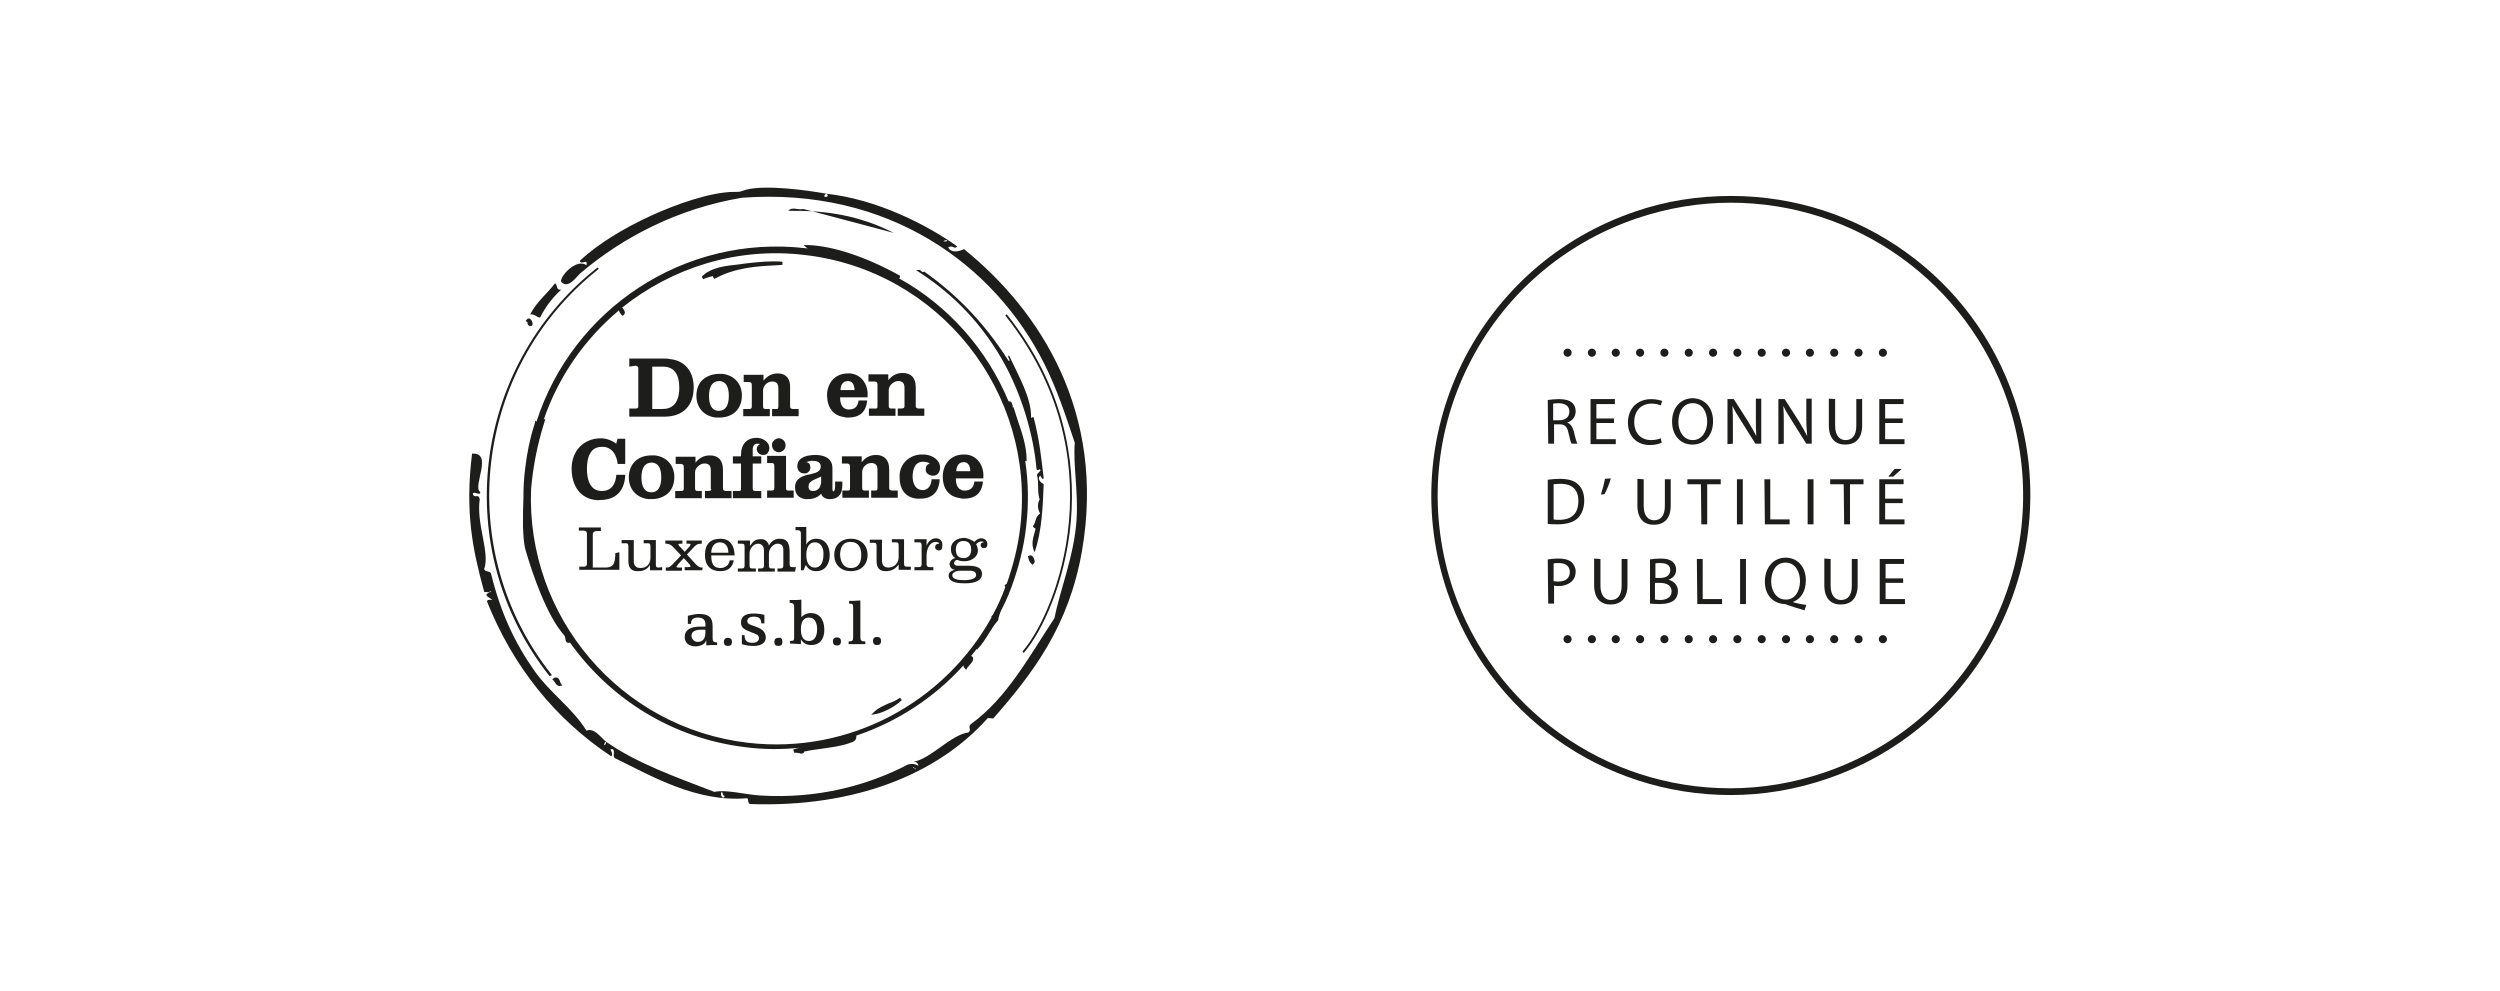 <?xml version="1.0" encoding="utf-8"?>
<!-- Generator: Adobe Illustrator 27.5.0, SVG Export Plug-In . SVG Version: 6.00 Build 0)  -->
<svg version="1.1" id="Layer_1" xmlns="http://www.w3.org/2000/svg" xmlns:xlink="http://www.w3.org/1999/xlink" x="0px" y="0px"
	 viewBox="0 0 555 220" style="enable-background:new 0 0 555 220;" xml:space="preserve">
<style type="text/css">
	.st0{fill:#1D1D1B;}
</style>
<path class="st0" d="M343.6,88.8c0.7-0.1,1.6-0.2,2.5-0.2c1.4,0,2.3,0.3,2.9,0.8c0.5,0.4,0.8,1.1,0.8,1.9c0,1.3-0.8,2.2-1.9,2.5v0
	c0.8,0.3,1.2,1,1.5,2c0.3,1.4,0.6,2.4,0.8,2.7h-1.3c-0.2-0.3-0.4-1.1-0.7-2.4c-0.3-1.4-0.8-1.9-2-1.9h-1.2v4.3h-1.3L343.6,88.8
	L343.6,88.8z M344.9,93.3h1.3c1.4,0,2.2-0.8,2.2-1.9c0-1.3-0.9-1.8-2.3-1.9c-0.6,0-1.1,0.1-1.3,0.1V93.3L344.9,93.3z M358.3,93.9
	h-3.9v3.6h4.3v1.1h-5.6v-10h5.4v1.1h-4.1v3.2h3.9L358.3,93.9L358.3,93.9z M368.9,98.3c-0.5,0.2-1.4,0.5-2.6,0.5
	c-2.8,0-4.9-1.8-4.9-5c0-3.1,2.1-5.2,5.2-5.2c1.2,0,2,0.3,2.4,0.4l-0.3,1c-0.5-0.2-1.2-0.4-2-0.4c-2.3,0-3.9,1.5-3.9,4.1
	c0,2.4,1.4,4,3.8,4c0.8,0,1.6-0.2,2.1-0.4L368.9,98.3L368.9,98.3z M380.3,93.5c0,3.4-2.1,5.2-4.6,5.2c-2.6,0-4.5-2-4.5-5.1
	c0-3.2,2-5.2,4.6-5.2C378.6,88.5,380.3,90.6,380.3,93.5L380.3,93.5z M372.6,93.7c0,2.1,1.2,4,3.2,4c2,0,3.2-1.9,3.2-4.1
	c0-2-1-4.1-3.2-4.1C373.6,89.5,372.6,91.5,372.6,93.7L372.6,93.7z M383.5,98.6v-10h1.4l3.2,5c0.7,1.2,1.3,2.2,1.8,3.2l0,0
	c-0.1-1.3-0.1-2.5-0.1-4.1v-4.2h1.2v10h-1.3l-3.2-5.1c-0.7-1.1-1.4-2.2-1.9-3.3l0,0c0.1,1.3,0.1,2.5,0.1,4.1v4.3L383.5,98.6
	L383.5,98.6z M394.8,98.6v-10h1.4l3.2,5c0.7,1.2,1.3,2.2,1.8,3.2l0,0c-0.1-1.3-0.2-2.5-0.2-4.1v-4.2h1.2v10H401l-3.2-5.1
	c-0.7-1.1-1.4-2.2-1.9-3.3l0,0c0.1,1.3,0.1,2.5,0.1,4.1v4.3L394.8,98.6L394.8,98.6z M407.4,88.6v5.9c0,2.2,1,3.2,2.3,3.2
	c1.5,0,2.4-1,2.4-3.2v-5.9h1.3v5.8c0,3.1-1.6,4.3-3.8,4.3c-2,0-3.6-1.2-3.6-4.3v-5.9L407.4,88.6L407.4,88.6z M422.4,93.9h-3.9v3.6
	h4.3v1.1h-5.6v-10h5.4v1.1h-4.1v3.2h3.9L422.4,93.9L422.4,93.9z M343.6,106.5c0.8-0.1,1.7-0.2,2.7-0.2c1.8,0,3.2,0.4,4,1.2
	c0.9,0.8,1.4,2,1.4,3.6c0,1.6-0.5,3-1.4,3.9c-0.9,0.9-2.5,1.4-4.4,1.4c-0.9,0-1.7,0-2.3-0.1L343.6,106.5L343.6,106.5z M344.9,115.3
	c0.3,0.1,0.8,0.1,1.3,0.1c2.8,0,4.2-1.5,4.2-4.2c0-2.4-1.3-3.8-4-3.8c-0.7,0-1.2,0.1-1.5,0.1V115.3L344.9,115.3z M357.6,106.2
	c-0.3,1.2-1,2.8-1.4,3.5l-0.8,0.1c0.3-0.9,0.7-2.4,0.9-3.5L357.6,106.2L357.6,106.2z M364.9,106.4v5.9c0,2.2,1,3.2,2.3,3.2
	c1.5,0,2.4-1,2.4-3.2v-5.9h1.3v5.8c0,3.1-1.6,4.3-3.8,4.3c-2,0-3.6-1.2-3.6-4.3v-5.9L364.9,106.4L364.9,106.4z M377.6,107.5h-3v-1.1
	h7.4v1.1h-3v8.9h-1.3L377.6,107.5L377.6,107.5z M386.9,106.4v10h-1.3v-10H386.9z M391.7,106.4h1.3v8.9h4.3v1.1h-5.5L391.7,106.4
	L391.7,106.4z M402.6,106.4v10h-1.3v-10H402.6z M409.3,107.5h-3v-1.1h7.4v1.1h-3v8.9h-1.3L409.3,107.5L409.3,107.5z M422.4,111.7
	h-3.9v3.6h4.3v1.1h-5.6v-10h5.4v1.1h-4.1v3.2h3.9L422.4,111.7L422.4,111.7z M422.2,104.1l-1.9,1.7h-1.1l1.4-1.7H422.2L422.2,104.1z
	 M343.6,124.2c0.6-0.1,1.4-0.2,2.5-0.2c1.3,0,2.2,0.3,2.8,0.8c0.5,0.5,0.9,1.2,0.9,2.1c0,0.9-0.3,1.6-0.8,2.1
	c-0.7,0.7-1.8,1.1-3,1.1c-0.4,0-0.7,0-1-0.1v4h-1.3L343.6,124.2L343.6,124.2z M344.9,129c0.3,0.1,0.6,0.1,1.1,0.1
	c1.6,0,2.5-0.8,2.5-2.1c0-1.3-0.9-2-2.4-2c-0.6,0-1,0-1.2,0.1V129z M355.3,124.1v5.9c0,2.2,1,3.2,2.3,3.2c1.5,0,2.4-1,2.4-3.2v-5.9
	h1.3v5.8c0,3.1-1.6,4.3-3.8,4.3c-2,0-3.6-1.2-3.6-4.3v-5.9L355.3,124.1L355.3,124.1z M366.2,124.2c0.6-0.1,1.5-0.2,2.4-0.2
	c1.3,0,2.1,0.2,2.7,0.7c0.5,0.4,0.8,1,0.8,1.8c0,1-0.6,1.8-1.7,2.2v0c0.9,0.2,2.1,1,2.1,2.5c0,0.9-0.3,1.5-0.8,2
	c-0.7,0.6-1.8,0.9-3.4,0.9c-0.9,0-1.6-0.1-2-0.1V124.2L366.2,124.2z M367.4,128.3h1.2c1.4,0,2.2-0.7,2.2-1.7c0-1.2-0.9-1.6-2.2-1.6
	c-0.6,0-0.9,0-1.1,0.1V128.3L367.4,128.3z M367.4,133.1c0.3,0,0.6,0.1,1.1,0.1c1.3,0,2.6-0.5,2.6-1.9c0-1.4-1.2-1.9-2.6-1.9h-1.1
	L367.4,133.1L367.4,133.1z M376.7,124.1h1.3v8.9h4.3v1.1h-5.5L376.7,124.1L376.7,124.1z M387.6,124.1v10h-1.3v-10
	C386.3,124.1,387.6,124.1,387.6,124.1z M400.6,135.5c-1.3-0.4-2.7-0.8-3.8-1.2c-0.2-0.1-0.4-0.2-0.6-0.2c-2.4-0.1-4.4-1.8-4.4-5
	c0-3.2,2-5.3,4.6-5.3c2.7,0,4.5,2.1,4.5,5c0,2.6-1.2,4.2-2.8,4.8v0.1c1,0.3,2.1,0.5,2.9,0.6L400.6,135.5L400.6,135.5z M399.6,129
	c0-2-1-4.1-3.2-4.1c-2.2,0-3.2,2-3.2,4.2c0,2.1,1.2,4,3.2,4C398.4,133.2,399.6,131.3,399.6,129z M406.4,124.1v5.9
	c0,2.2,1,3.2,2.3,3.2c1.5,0,2.4-1,2.4-3.2v-5.9h1.3v5.8c0,3.1-1.6,4.3-3.8,4.3c-2,0-3.6-1.2-3.6-4.3v-5.9L406.4,124.1L406.4,124.1z
	 M422.5,129.4h-3.9v3.6h4.3v1.1h-5.6v-10h5.4v1.1h-4.1v3.2h3.9L422.5,129.4L422.5,129.4z M384.2,176.5L384.2,176.5
	c-28.5,0-53.8-18.1-62.9-45.1c-5.7-16.8-4.5-34.8,3.3-50.8c7.9-15.9,21.4-27.8,38.3-33.6c6.9-2.4,14.1-3.5,21.4-3.5
	c28.5,0,53.8,18.1,62.9,45.1c11.8,34.7-6.9,72.5-41.6,84.3C398.6,175.3,391.4,176.5,384.2,176.5L384.2,176.5z M384.2,45
	c-7.1,0-14.1,1.2-20.9,3.5c-16.4,5.6-29.7,17.2-37.4,32.8c-7.7,15.6-8.8,33.2-3.3,49.6c9,26.4,33.7,44.1,61.5,44.1h0
	c7.1,0,14.1-1.2,20.9-3.5c16.4-5.6,29.7-17.2,37.4-32.8c7.7-15.6,8.8-33.2,3.3-49.6C436.7,62.7,412,45,384.2,45z M417.1,78.3
	c0-0.5,0.4-0.9,0.9-0.9l0,0c0.5,0,0.9,0.4,0.9,0.9l0,0c0,0.5-0.4,0.9-0.9,0.9l0,0C417.5,79.2,417.1,78.8,417.1,78.3z M411.7,78.3
	c0-0.5,0.4-0.9,0.9-0.9l0,0c0.5,0,0.9,0.4,0.9,0.9l0,0c0,0.5-0.4,0.9-0.9,0.9l0,0C412.1,79.2,411.7,78.8,411.7,78.3z M406.3,78.3
	c0-0.5,0.4-0.9,0.9-0.9l0,0c0.5,0,0.9,0.4,0.9,0.9l0,0c0,0.5-0.4,0.9-0.9,0.9l0,0C406.7,79.2,406.3,78.8,406.3,78.3z M400.9,78.3
	c0-0.5,0.4-0.9,0.9-0.9l0,0c0.5,0,0.9,0.4,0.9,0.9l0,0c0,0.5-0.4,0.9-0.9,0.9l0,0C401.3,79.2,400.9,78.8,400.9,78.3z M395.6,78.3
	c0-0.5,0.4-0.9,0.9-0.9l0,0c0.5,0,0.9,0.4,0.9,0.9l0,0c0,0.5-0.4,0.9-0.9,0.9l0,0C396,79.2,395.6,78.8,395.6,78.3z M390.2,78.3
	c0-0.5,0.4-0.9,0.9-0.9l0,0c0.5,0,0.9,0.4,0.9,0.9l0,0c0,0.5-0.4,0.9-0.9,0.9l0,0C390.6,79.2,390.2,78.8,390.2,78.3z M384.8,78.3
	c0-0.5,0.4-0.9,0.9-0.9l0,0c0.5,0,0.9,0.4,0.9,0.9l0,0c0,0.5-0.4,0.9-0.9,0.9l0,0C385.2,79.2,384.8,78.8,384.8,78.3z M379.4,78.3
	c0-0.5,0.4-0.9,0.9-0.9l0,0c0.5,0,0.9,0.4,0.9,0.9l0,0c0,0.5-0.4,0.9-0.9,0.9l0,0C379.8,79.2,379.4,78.8,379.4,78.3z M374,78.3
	c0-0.5,0.4-0.9,0.9-0.9l0,0c0.5,0,0.9,0.4,0.9,0.9l0,0c0,0.5-0.4,0.9-0.9,0.9l0,0C374.4,79.2,374,78.8,374,78.3z M368.6,78.3
	c0-0.5,0.4-0.9,0.9-0.9l0,0c0.5,0,0.9,0.4,0.9,0.9l0,0c0,0.5-0.4,0.9-0.9,0.9l0,0C369,79.2,368.6,78.8,368.6,78.3z M363.2,78.3
	c0-0.5,0.4-0.9,0.9-0.9l0,0c0.5,0,0.9,0.4,0.9,0.9l0,0c0,0.5-0.4,0.9-0.9,0.9l0,0C363.7,79.2,363.2,78.8,363.2,78.3z M357.8,78.3
	c0-0.5,0.4-0.9,0.9-0.9l0,0c0.5,0,0.9,0.4,0.9,0.9l0,0c0,0.5-0.4,0.9-0.9,0.9l0,0C358.2,79.2,357.8,78.8,357.8,78.3z M352.5,78.3
	c0-0.5,0.4-0.9,0.9-0.9l0,0c0.5,0,0.9,0.4,0.9,0.9l0,0c0,0.5-0.4,0.9-0.9,0.9l0,0C352.9,79.2,352.5,78.8,352.5,78.3z M347.1,78.3
	c0-0.5,0.4-0.9,0.9-0.9l0,0c0.5,0,0.9,0.4,0.9,0.9l0,0c0,0.5-0.4,0.9-0.9,0.9l0,0C347.5,79.2,347.1,78.8,347.1,78.3z M417.1,141.9
	c0-0.5,0.4-0.9,0.9-0.9l0,0c0.5,0,0.9,0.4,0.9,0.9l0,0c0,0.5-0.4,0.9-0.9,0.9l0,0C417.5,142.8,417.1,142.4,417.1,141.9z
	 M411.7,141.9c0-0.5,0.4-0.9,0.9-0.9l0,0c0.5,0,0.9,0.4,0.9,0.9l0,0c0,0.5-0.4,0.9-0.9,0.9l0,0C412.1,142.8,411.7,142.4,411.7,141.9
	z M406.3,141.9c0-0.5,0.4-0.9,0.9-0.9l0,0c0.5,0,0.9,0.4,0.9,0.9l0,0c0,0.5-0.4,0.9-0.9,0.9l0,0
	C406.7,142.8,406.3,142.4,406.3,141.9z M400.9,141.9c0-0.5,0.4-0.9,0.9-0.9l0,0c0.5,0,0.9,0.4,0.9,0.9l0,0c0,0.5-0.4,0.9-0.9,0.9
	l0,0C401.3,142.8,400.9,142.4,400.9,141.9z M395.6,141.9c0-0.5,0.4-0.9,0.9-0.9l0,0c0.5,0,0.9,0.4,0.9,0.9l0,0
	c0,0.5-0.4,0.9-0.9,0.9l0,0C396,142.8,395.6,142.4,395.6,141.9z M390.2,141.9c0-0.5,0.4-0.9,0.9-0.9l0,0c0.5,0,0.9,0.4,0.9,0.9l0,0
	c0,0.5-0.4,0.9-0.9,0.9l0,0C390.6,142.8,390.2,142.4,390.2,141.9z M384.8,141.9c0-0.5,0.4-0.9,0.9-0.9l0,0c0.5,0,0.9,0.4,0.9,0.9
	l0,0c0,0.5-0.4,0.9-0.9,0.9l0,0C385.2,142.8,384.8,142.4,384.8,141.9z M379.4,141.9c0-0.5,0.4-0.9,0.9-0.9l0,0
	c0.5,0,0.9,0.4,0.9,0.9l0,0c0,0.5-0.4,0.9-0.9,0.9l0,0C379.8,142.8,379.4,142.4,379.4,141.9z M374,141.9c0-0.5,0.4-0.9,0.9-0.9l0,0
	c0.5,0,0.9,0.4,0.9,0.9l0,0c0,0.5-0.4,0.9-0.9,0.9l0,0C374.4,142.8,374,142.4,374,141.9z M368.6,141.9c0-0.5,0.4-0.9,0.9-0.9l0,0
	c0.5,0,0.9,0.4,0.9,0.9l0,0c0,0.5-0.4,0.9-0.9,0.9l0,0C369,142.8,368.6,142.4,368.6,141.9z M363.2,141.9c0-0.5,0.4-0.9,0.9-0.9l0,0
	c0.5,0,0.9,0.4,0.9,0.9l0,0c0,0.5-0.4,0.9-0.9,0.9l0,0C363.7,142.8,363.2,142.4,363.2,141.9z M357.8,141.9c0-0.5,0.4-0.9,0.9-0.9
	l0,0c0.5,0,0.9,0.4,0.9,0.9l0,0c0,0.5-0.4,0.9-0.9,0.9l0,0C358.2,142.8,357.8,142.4,357.8,141.9z M352.5,141.9
	c0-0.5,0.4-0.9,0.9-0.9l0,0c0.5,0,0.9,0.4,0.9,0.9l0,0c0,0.5-0.4,0.9-0.9,0.9l0,0C352.9,142.8,352.5,142.4,352.5,141.9z
	 M347.1,141.9c0-0.5,0.4-0.9,0.9-0.9l0,0c0.5,0,0.9,0.4,0.9,0.9l0,0c0,0.5-0.4,0.9-0.9,0.9l0,0C347.5,142.8,347.1,142.4,347.1,141.9
	z"/>
<path class="st0" d="M205.2,60.3c6.6,4.7,12.9,10.7,18.7,19.8c0.7,0.2-0.5-1,0.1-1.2c2.2,4.7,5,9.5,4.9,13.8
	c0.2,0.3,0.5-0.5,0.6,0.1c1.2,4.5,1.7,9,2.2,13.4c-0.4,0.4-0.5-0.4-0.8-0.6c-0.7,0.7,0.1,1.5,0.8,1.9c-0.2,5.1-0.4,10.3-2,15.1
	c-1-1.9-0.2-3.5,0.2-5.2c-0.2-0.3-0.4-0.1-0.6-0.6c0.8-0.9,0.4-2,1.6-2.8c-0.5-0.9-0.7-2.1-0.1-3.1c-0.6-1.9-0.1-3.6-0.6-5.5
	c0.1-0.3,0.6-0.6,0.8-1c-0.2-0.6-0.7,0.4-0.9-0.3c-0.6-7.2-3.2-16.6-7.7-24.4c-5.4-9.3-12.2-15.4-19-19.7c0.1-0.1,0.2-0.1,0.3,0
	C204.6,59.6,204.4,60.7,205.2,60.3 M123.5,150.4c-0.1,0-0.3,0-0.5,0.1l-0.4,0.3l0.3,0.3c0.1,0.1,0.2,0.3,0.3,0.4
	c0.2,0.4,0.5,0.7,0.9,0.8l0.7-0.1l-0.3-0.5c0,0-0.1-0.1-0.1-0.2C124.3,151.1,124,150.4,123.5,150.4 M117.1,71.7
	c0,0.2,0.1,0.6,0.6,0.7l0.1,0l0.1,0c0.3-0.1,0.4-0.4,0.3-0.8c-0.1-0.4-0.4-0.8-0.7-0.9c-0.2,0-0.4,0-0.5,0.2l-0.3,0.3l0.3,0.3
	C117.1,71.4,117.1,71.5,117.1,71.7 M229.6,124.2c-0.1-0.4-0.4-0.9-0.8-0.9c-0.2,0-0.3,0-0.4,0.1l-0.2,0.1l0.1,0.4
	c0.1,0.4,0.2,0.8,0.7,1.3l0.2,0.2l0.2-0.2C229.7,125,229.8,124.6,229.6,124.2 M197.4,156.1c-1.1,0.5-2.3,1-3.2,1.8l-0.8,0.8l1.1-0.2
	c1.3-0.2,4.3-1.6,5.7-3.1l-0.4-0.5C199.1,155.4,198.3,155.8,197.4,156.1 M156.8,61.7c0.5-0.2,1-0.3,1.5-0.4v0c0,0.1,0,0.2,0.1,0.4
	l0.2,0.2l0.2-0.1c4.5-2.4,9.2-2.7,13.4-2.9c0.5,0,1-0.1,1.5-0.1v-0.7c-2.3-0.2-5,0-8.3,0.4c-0.5,0.1-0.9,0.1-1.4,0.2
	c-2.8,0.3-6.1,0.6-8.2,2.7l0.3,0.6C156.4,61.8,156.6,61.8,156.8,61.7 M178.3,46.4c-1,0.3-2.5-0.6-3.3,0.4c1.9,0,3.6,0,5.3,0.1
	C180.3,46.9,178.3,46.4,178.3,46.4z M180.3,46.9l18.1,4.8C193.7,49.3,188.1,47.4,180.3,46.9 M122.2,150c0.1,0,0.1,0,0.2,0
	c0.1-0.1,0.1-0.2,0-0.3c-21.9-27.7-17.2-68,10.4-89.9c0.1-0.1,0.1-0.2,0-0.3c-0.1-0.1-0.2-0.1-0.3,0c-27.9,22.1-32.6,62.7-10.5,90.6
	C122.1,150,122.2,150,122.2,150 M227.2,144.9c0.1,0,0.2,0,0.2-0.1c7.7-9,21.1-43.5-3.8-74.9c-0.1-0.1-0.2-0.1-0.3,0
	c-0.1,0.1-0.1,0.2,0,0.3c24.7,31.2,11.4,65.4,3.8,74.3c-0.1,0.1-0.1,0.2,0,0.3C227.1,144.9,227.1,144.9,227.2,144.9 M226.5,117
	c3.5-29.9-18-57-47.9-60.4c-15.1-1.8-29.5,2.9-40.5,11.7c0.3,0.2,0.5,0.6,0.6,0.9c0.1,0.3-0.1,0.6-0.3,0.8l-0.2,0.1l-0.2-0.2
	c-0.3-0.3-0.5-0.6-0.6-1c-7.5,6.3-13.4,14.6-16.7,24.3l0.4-0.3l-0.3,1c-1.6,5.1-2.5,10-2.9,14.7c-1.1,28.2,19.7,53,48.2,56.3
	c22.6,2.6,43.6-9.1,54-27.8c0-0.1,0-0.1,0-0.2l0-0.1l0.1-0.1c0.1-0.1,0.2-0.2,0.2-0.2c1.1-2,2-4,2.8-6.2L223,130l0.3-0.3
	c0.1-0.1,0.1-0.1,0.2-0.1C224.9,125.6,226,121.4,226.5,117 M119.1,93.6c8-24.9,32.7-41.6,59.7-38.5c0.2,0,0.3,0,0.5,0.1
	c0,0,0-0.1-0.1-0.1l-0.8-0.7l1,0c5.5,0.2,12.8,2.6,20.2,6.7l0.2,0.1l0,0.2c0,0.2-0.1,0.3-0.2,0.4c11,6.1,19.5,15.8,24.3,27.3
	c0.2,0,0.4,0,0.5,0.1c0.1,0.1,0.3,0.3,0.3,0.6c0.1,0.1,0.2,0.3,0.1,0.5c0,0,0,0.1-0.1,0.1l0.3,0l0.1,0.3c0.3,0.8,0.5,1.7,0.8,2.5
	c1,2.9,2,5.9,2,8.8l0,0.4l-0.3-0.1c0.7,4.7,0.8,9.6,0.2,14.6c-0.5,4.7-1.7,9.1-3.2,13.3c0,0,0,0,0,0c-0.4,1.1-0.9,2.3-1.4,3.4
	c-0.1,0.3-0.3,0.5-0.4,0.8c-0.1,0.2-0.2,0.4-0.3,0.6c0,0.1-0.1,0.2-0.1,0.2c-0.4,0.8-0.7,1.7-0.8,2.4l0,0.1l-0.1,0.1
	c-0.7,0.8-1.3,1.7-1.9,2.7c-0.8,1.3-1.6,2.6-2.7,3.7l-0.1-0.1c-0.4,0.5-0.8,1-1.2,1.5c0.2,0.1,0.3,0.2,0.4,0.4
	c0.2,0.5-0.3,1.2-0.9,1.8c-0.2,0.2-0.3,0.4-0.4,0.5l-0.2,0.4l-0.3-0.3c-0.3-0.3-0.3-0.5-0.3-0.7c-6.4,7.1-14.6,12.5-23.8,15.6l0,0.3
	c0,0.9-0.9,1.2-1.4,1.3l-0.2,0.1c-1.7,0.6-3.9,0.9-6,1.2c-1.2,0.2-2.5,0.3-3.7,0.6l-0.1,0l-0.1,0c-0.1,0.2-0.2,0.4-0.5,0.5l-0.1,0
	l-0.1,0c-0.1,0-0.3,0-0.4-0.1c-0.4-0.1-0.8-0.1-1.2-0.1l-0.2-0.7c0.5-0.2,0.9-0.3,1.4-0.4c-3.9,0.4-7.8,0.4-11.8-0.1
	c-16.4-1.9-30.3-10.8-39.2-23.3c0,0-0.1,0.1-0.1,0.1c-0.1,0-0.2,0-0.3,0c-0.5-0.1-0.5-0.5-0.6-0.9c0-0.3-0.1-0.5-0.2-0.7
	c-4-4.5-7.1-13.8-8.6-18.9c-0.5-1.8-0.5-3.5-0.6-5.3l0-0.5c0-2,0-3.9,0.1-5.9c0-2.2,0.1-4.4,0.4-6.6c0.4-3.3,1-6.4,2-9.5
	c0.1-0.3,0.2-0.6,0.2-1L119.1,93.6L119.1,93.6 M144.8,90.8l2.2,0c1.2,0,2-0.3,2.7-1c0.7-0.8,1.1-2,1.1-3.7c0-3.1-1.2-4.7-3.6-4.7
	l-2.4,0L144.8,90.8L144.8,90.8z M139.7,81.4l0-1.8l7.8,0c0.4,0,0.8,0,1.1,0.1C152,80,154,82.4,154,86c0,4.1-2.4,6.5-6.5,6.5l-7.8,0
	l0-1.8l1.4,0c0.6,0,0.6-0.3,0.6-0.5l0-8.5c0-0.2-0.1-0.4-0.5-0.5c-0.1,0-0.1,0-0.2,0L139.7,81.4L139.7,81.4z M159.6,91.2
	c1.4,0,2.2-1.1,2.2-3.3c0-2-0.6-3.1-1.9-3.3c-0.1,0-0.2,0-0.3,0c-0.7,0-1.2,0.3-1.6,0.8c-0.4,0.6-0.6,1.4-0.6,2.5
	c0,2,0.6,3.1,1.9,3.3C159.4,91.2,159.5,91.2,159.6,91.2 M160.4,83c2.6,0.3,4.3,2.2,4.3,4.8c0,3-2,4.9-5,4.9c-0.3,0-0.5,0-0.8,0
	c-2.6-0.3-4.3-2.2-4.3-4.8c0-1.5,0.5-2.8,1.4-3.6c0.9-0.8,2.2-1.3,3.6-1.3C159.8,83,160.1,83,160.4,83 M172.7,82.9
	c-1.3,0-2.3,0.5-3.2,1.6l0-1.3l-4.4,0l0,1.6l0.8,0c0.2,0,0.3,0,0.4,0c0.5,0.1,0.6,0.2,0.6,0.8l0,4.6c0,0.4-0.1,0.6-0.6,0.6l-1.3,0
	l0,1.6l5.9,0l0-1.6l-0.9,0c-0.4,0-0.6-0.1-0.6-0.6l0-3.5c0-0.5,0.2-1,0.6-1.4c0.4-0.4,0.9-0.6,1.3-0.6c0.1,0,0.2,0,0.4,0
	c0.5,0.1,1.1,0.3,1.1,1.5l0,4c0,0.3-0.1,0.4-0.1,0.5c-0.1,0.1-0.3,0.1-0.7,0.1l-0.6,0l0,1.6l5.9,0l0-1.6l-0.9,0c-0.2,0-0.3,0-0.4,0
	c-0.5-0.1-0.6-0.2-0.6-0.6l0-4.1C175.5,84.1,174.5,82.9,172.7,82.9 M189.7,86.6c0-0.9-0.3-1.9-1.3-2c-0.1,0-0.1,0-0.2,0
	c-1.3,0-1.6,1.2-1.6,2L189.7,86.6L189.7,86.6z M187.5,92.6c-2.5-0.3-3.8-2-3.9-4.8c0-2.9,1.9-4.9,4.6-4.9c0.2,0,0.4,0,0.6,0
	c2.7,0.3,4,2.8,3.8,5.1l0,0.2l-6.1,0c0,1,0.2,2.5,1.7,2.7c0.1,0,0.2,0,0.3,0c1.2,0,1.9-0.6,2.1-1.9l0-0.1l1.9,0l0,0.2
	c-0.3,2.4-1.7,3.6-4.2,3.6C188,92.7,187.7,92.7,187.5,92.6 M193.8,84.7c0.2,0,0.3,0,0.4,0c0.5,0.1,0.6,0.2,0.6,0.8l0,4.6
	c0,0.2,0,0.4-0.1,0.5c-0.1,0.1-0.2,0.1-0.5,0.1l-1.3,0l0,1.6l5.9,0l0-1.6l-0.9,0c-0.4,0-0.6-0.1-0.6-0.6l0-3.5c0-1.1,1.2-2,2-2
	c0.1,0,0.2,0,0.4,0c0.5,0.1,1.1,0.3,1.1,1.5l0,4c0,0.4-0.1,0.6-0.9,0.6l-0.6,0l0,1.6l5.9,0l0-1.6l-0.9,0c-0.2,0-0.3,0-0.4,0
	c-0.5-0.1-0.6-0.2-0.6-0.6l0-4.1c0-2.1-1-3.2-2.9-3.2c-1.3,0-2.3,0.5-3.2,1.6l0-1.3l-4.4,0l0,1.6L193.8,84.7L193.8,84.7z M133.2,111
	c3.4,0,5.4-1.9,5.6-5.4l0-0.2l-2,0l0,0.2c-0.1,1.3-0.7,3.4-3.2,3.4c-2.9,0-3.3-3.1-3.3-4.9c0-1.4,0.2-2.6,0.7-3.4
	c0.5-1,1.4-1.5,2.6-1.5c0.2,0,0.3,0,0.5,0c2.2,0.3,2.8,2.3,3,3.6l0,0.2l1.7,0l0-5.6l-1.7,0l-0.3,1.1c-0.9-0.7-2.2-1.2-3.4-1.2
	c-1.9,0-3.6,0.7-4.8,2c-1.1,1.2-1.7,2.9-1.7,4.7c0,4,2,6.6,5.3,7C132.6,111,132.9,111.1,133.2,111 M144.6,109.3
	c1.4,0,2.2-1.1,2.2-3.3c0-2-0.6-3.1-1.9-3.3c-0.1,0-0.2,0-0.3,0c-0.7,0-1.2,0.3-1.6,0.8c-0.4,0.6-0.6,1.4-0.6,2.5
	C142.4,108.2,143.2,109.3,144.6,109.3 M145.4,101.1c2.6,0.3,4.3,2.2,4.3,4.8c0,1.5-0.5,2.8-1.4,3.6c-0.9,0.8-2.1,1.3-3.6,1.3
	c-0.3,0-0.6,0-0.8,0c-2.6-0.3-4.3-2.2-4.3-4.8c0-3,2-4.9,5-4.9C144.8,101.1,145.1,101.1,145.4,101.1 M157.1,109l-0.6,0l0,1.6l5.9,0
	l0-1.6l-0.9,0c-0.2,0-0.3,0-0.4,0c-0.5-0.1-0.6-0.2-0.6-0.6l0-4.1c0-2.1-1-3.2-2.9-3.2c-1.3,0-2.3,0.5-3.2,1.6l0-1.3l-4.4,0l0,1.6
	l0.8,0c0.2,0,0.3,0,0.4,0c0.5,0.1,0.6,0.2,0.6,0.8l0,4.6c0,0.4-0.1,0.6-0.6,0.6l-1.3,0l0,1.6l5.9,0l0-1.6l-0.9,0
	c-0.4,0-0.6-0.1-0.6-0.6l0-3.5c0-0.5,0.2-1,0.7-1.4c0.4-0.4,0.9-0.6,1.3-0.6c0.1,0,0.2,0,0.4,0c0.5,0.1,1.1,0.3,1.1,1.5l0,4
	C158,108.8,157.9,109,157.1,109 M162.7,102.9l1.8,0l0,5.5c0,0.2,0,0.4-0.1,0.5c-0.1,0.1-0.2,0.1-0.5,0.1l-1.2,0l0,1.6l6.3,0l0-1.6
	l-1.3,0c-0.4,0-0.6-0.1-0.6-0.6l0-5.5l1.9,0l0-1.6l-1.9,0l0-1.4c0-0.5,0.1-0.9,0.3-1.1c0.2-0.2,0.4-0.3,0.8-0.3c0.2,0,0.4,0,0.5,0.1
	c-0.4,0.2-0.7,0.6-0.7,1.1c0,0.7,0.6,1.3,1.4,1.3c0.4,0,0.8-0.1,1-0.4c0.2-0.3,0.4-0.6,0.4-1.1c0-1.5-1.6-2.3-2.8-2.3
	c-2.2,0-3.5,1.4-3.5,3.8v0.3l-1.8,0L162.7,102.9L162.7,102.9z M174.5,108.3l0-7.1l-4.2,0l0,1.6l1,0c0.4,0,0.6,0.1,0.6,0.6l0,4.9
	c0,0.4-0.1,0.6-0.6,0.6l-1,0l0,1.6l5.9,0l0-1.6l-1.1,0C174.7,108.9,174.5,108.9,174.5,108.3 M172.9,100.4c0.4,0,0.8-0.2,1.1-0.5
	c0.3-0.3,0.4-0.7,0.4-1.1c0-0.8-0.7-1.5-1.5-1.5c-0.4,0-0.8,0.2-1.1,0.5c-0.3,0.3-0.5,0.7-0.4,1.1c0,0.8,0.6,1.4,1.4,1.5
	C172.8,100.4,172.9,100.4,172.9,100.4 M179.5,108c0,0.7,0.3,1,1,1c1.3,0,1.8-1.1,1.8-2.2l0-1l-1.8,0.8
	C179.9,107,179.5,107.2,179.5,108 M178.5,105.1c-0.9,0-1.5-0.7-1.5-1.6c0-0.6,0.2-1.1,0.6-1.5c0.9-0.9,2.7-1,3.4-1
	c2.5,0,3.8,1.1,3.8,2.9l0,4.7c0,0.3,0.1,0.4,0.2,0.5c0.3,0,0.4-0.7,0.4-1.3l0-0.9l1.6,0v0.7c0,1.1-0.2,1.9-0.7,2.4
	c-0.4,0.5-1.1,0.8-2,0.8c-0.1,0-0.3,0-0.4,0c-0.8-0.1-1.4-0.5-1.6-1.2c-0.7,0.8-1.7,1.2-3,1.2c-0.2,0-0.3,0-0.5,0
	c-1.5-0.2-2.3-1.1-2.3-2.6c0-2.1,1.8-2.6,3.3-2.9c1.3-0.3,2.4-0.6,2.4-1.7c0-0.9-0.6-1.3-1.9-1.3c-0.3,0-0.9,0.1-1.3,0.3
	c0.6,0.1,0.9,0.5,0.9,1.2c0,0.5-0.2,0.8-0.5,1C179.3,105,179,105.1,178.5,105.1 M188.3,108.9l-1.3,0l0,1.6l5.9,0l0-1.6h-0.9
	c-0.4,0-0.6-0.1-0.6-0.6l0-3.5c0-0.5,0.2-1,0.6-1.4c0.4-0.4,0.9-0.6,1.3-0.6c0.1,0,0.2,0,0.4,0c0.5,0.1,1.1,0.3,1.1,1.5l0,4
	c0,0.3-0.1,0.4-0.1,0.5c-0.1,0.1-0.3,0.1-0.7,0.1l-0.6,0v1.6l5.9,0l0-1.6l-0.9,0c-0.2,0-0.3,0-0.4,0c-0.5-0.1-0.6-0.2-0.6-0.6l0-4.1
	c0-2.1-1.1-3.2-2.9-3.2c-1.3,0-2.3,0.5-3.2,1.6l0-1.3l-4.4,0l0,1.6h0.8c0.2,0,0.3,0,0.4,0c0.5,0.1,0.6,0.2,0.6,0.8l0,4.6
	c0,0.2,0,0.4-0.1,0.5C188.7,108.8,188.5,108.9,188.3,108.9 M199.7,105.8c0,2.9,1.3,4.6,3.8,4.9c0.3,0,0.5,0,0.8,0
	c2.6,0,4.1-1.4,4.3-4.1l0-0.2l-1.8,0l0,0.2c-0.1,1.3-0.9,2.2-1.9,2.2c-2.1,0-2.3-2.2-2.3-3.1c0-0.5,0.1-1.8,0.8-2.6
	c0.4-0.4,0.9-0.6,1.5-0.6c0.6,0,1.1,0.1,1.5,0.4c-0.6,0.2-0.9,0.6-0.9,1.4c0,0.8,0.8,1.2,1.4,1.3c0.1,0,0.2,0,0.3,0
	c0.9,0,1.5-0.8,1.5-1.8c0-1.5-1.4-2.7-3.4-2.9c-0.2,0-0.5,0-0.7,0C202.2,100.9,199.7,102.7,199.7,105.8 M215.4,104.6
	c0-0.9-0.3-1.9-1.3-2c-0.1,0-0.1,0-0.2,0c-1.3,0-1.6,1.3-1.6,2L215.4,104.6z M213.2,110.6c-2.5-0.3-3.9-2-3.9-4.8
	c0-2.9,1.9-4.9,4.6-4.9c0.2,0,0.4,0,0.6,0c2.7,0.3,4,2.8,3.8,5.1l0,0.2l-6.1,0c0,1,0.2,2.5,1.7,2.7l0,0c0.1,0,0.2,0,0.3,0
	c1.2,0,1.9-0.6,2.1-1.9l0-0.1l1.9,0l0,0.2c-0.3,2.4-1.7,3.6-4.2,3.6C213.7,110.7,213.4,110.7,213.2,110.6 M136.6,122.8
	c0,2.6-0.6,3.2-2.3,3.2l-2.7,0l0-7.3c0-0.5,0.2-0.7,0.7-0.8l1.1,0l0-0.8l-4.9,0v0.7l1.1,0c0.5,0,0.7,0.3,0.7,0.7l0,6.6
	c0,0.5-0.2,0.7-0.6,0.7l-1.1,0v0.7l8.9,0l0-3.9L136.6,122.8L136.6,122.8z M146.2,126c-0.5,0-0.6-0.2-0.6-0.7l0-5.4l-2.7,0l0,0.7
	l0.9,0c0.5,0,0.6,0.2,0.6,0.7l0,2.6c0,1.2-0.8,2.2-2.2,2.2c-1.1,0-1.5-0.6-1.5-1.6l0-4.6l-2.7,0v0.7l0.9,0c0.5,0,0.6,0.2,0.6,0.7
	l0,3.3c0,1.6,0.8,2.3,2.3,2.2c1.1,0,2-0.5,2.5-1.4h0l0,1.2l2.7,0l0-0.7L146.2,126L146.2,126z M156,126l-0.2,0
	c-0.4,0-0.8-0.2-1.3-0.7l-2-2.2l1.6-1.7c0.5-0.5,0.8-0.7,1.5-0.7h0.2l0-0.7l-3.4,0l0,0.7h0.4c0.3,0,0.5,0,0.5,0.2
	c0,0.1-0.1,0.2-0.2,0.4l-1.1,1.2l-1.2-1.3c-0.1-0.1-0.2-0.2-0.2-0.3c0-0.2,0.2-0.2,0.5-0.2h0.4l0-0.7l-3.8,0l0,0.7l0.2,0
	c0.6,0,1,0.2,1.5,0.7l1.8,1.9l-1.9,2c-0.5,0.5-0.8,0.7-1.3,0.7l-0.2,0v0.7l3.6,0l0-0.7h-0.5c-0.6,0-0.7,0-0.7-0.2
	c0-0.1,0.2-0.3,0.3-0.5l1.3-1.4l1.2,1.3c0.2,0.2,0.3,0.4,0.3,0.5c0,0.2-0.2,0.2-0.6,0.2H152l0,0.7l3.9,0L156,126L156,126z
	 M159.8,120.4c-1.3,0-1.9,1.1-1.9,2.3l3.8,0C161.7,121.4,161.1,120.4,159.8,120.4 M162.9,124.4c-0.3,1.6-1.3,2.4-3,2.4
	c-2.1,0-3.4-1.2-3.4-3.6c0-2.4,1.2-3.6,3.4-3.6c2.3,0,3.1,1.6,3.2,3.7l-5.2,0c0,1.5,0.3,2.8,2,2.8c1.1,0,1.9-0.6,2.1-1.7
	L162.9,124.4L162.9,124.4z M176.7,125.9h-0.8c-0.5,0-0.6-0.2-0.6-0.7l0-2.5c0-1.8-0.3-3.1-2.2-3.1c-1.1,0-1.8,0.5-2.4,1.5
	c-0.2-0.9-0.9-1.5-1.9-1.4c-1.2,0-1.7,0.6-2.3,1.5l0,0l0-1.2l-2.7,0l0,0.7l0.9,0c0.5,0,0.6,0.2,0.6,0.7l0,4.1c0,0.4-0.1,0.7-0.6,0.7
	l-0.9,0v0.7l4,0l0-0.7H167c-0.5,0-0.6-0.2-0.6-0.7l0-2.7c0-0.9,0.8-2.1,1.9-2.1c0.8,0,1.3,0.6,1.3,1.5l0,3.3c0,0.4-0.1,0.7-0.6,0.7
	l-0.7,0l0,0.7l3.7,0l0-0.7l-0.7,0c-0.5,0-0.6-0.2-0.6-0.7l0-2.7c0-0.9,0.9-2.1,1.9-2.1c0.8,0,1.3,0.4,1.3,1.3l0,3.5
	c0,0.4-0.1,0.7-0.6,0.7l-0.7,0v0.7l3.9,0L176.7,125.9L176.7,125.9z M180.9,120.4c-1.5,0-1.9,1.5-1.9,2.8c0,1.3,0.4,2.8,1.9,2.8
	c1.5,0,1.9-1.5,1.9-2.8C182.9,121.9,182.4,120.4,180.9,120.4 M177.8,118.4c0-0.4-0.2-0.7-0.7-0.7h-0.5V117l2.4,0l0,3.9h0
	c0.4-0.8,1.2-1.3,2.2-1.3c2,0,3,1.6,3,3.6c0,2-1,3.6-3,3.6c-1,0-1.8-0.4-2.3-1.4l-0.5,1.2h-0.6L177.8,118.4 M188.9,126.1
	c1.8,0,2.3-1.4,2.3-2.9c0-1.6-0.6-2.9-2.4-2.9c-1.8,0-2.3,1.4-2.3,2.9C186.6,124.7,187.2,126.1,188.9,126.1 M192.6,123.2
	c0,2.1-1.4,3.6-3.7,3.6c-2.3,0-3.7-1.5-3.7-3.6c0-2.1,1.4-3.6,3.7-3.6C191.2,119.6,192.6,121.1,192.6,123.2 M199.5,125.3
	L199.5,125.3l0,1.2l2.7,0v-0.7l-0.9,0c-0.5,0-0.6-0.2-0.6-0.7l0-5.4l-2.7,0v0.7l0.9,0c0.5,0,0.6,0.2,0.6,0.7l0,2.6
	c0,1.2-0.8,2.2-2.2,2.3c-1.1,0-1.5-0.6-1.5-1.6l0-4.6l-2.7,0v0.7h0.9c0.5,0,0.6,0.2,0.6,0.7l0,3.4c0,1.6,0.8,2.3,2.3,2.2
	C198.1,126.7,198.9,126.2,199.5,125.3 M207.7,119.5c-0.8,0-1.7,0.7-2,1.7h0l0-1.5l-2.7,0v0.7h1c0.5,0,0.6,0.2,0.6,0.7l0,4.1
	c0,0.4-0.1,0.7-0.6,0.7H203l0,0.7l4.2,0v-0.7h-0.8c-0.5,0-0.7-0.2-0.7-0.7v-1.9c0-1.4,0.7-3,2-3c0.3,0,0.8,0.1,0.8,0.4
	c-0.5,0-0.9,0.2-0.9,0.8c0,0.4,0.4,0.7,0.8,0.7c0.6,0,0.8-0.4,0.8-1C209.3,120.1,208.7,119.5,207.7,119.5 M213.9,123.9
	c1.2,0,1.7-0.8,1.7-1.9c0-1.1-0.5-1.9-1.7-1.9c-1.2,0-1.7,0.8-1.7,1.9C212.2,123.2,212.7,123.9,213.9,123.9 M213.1,126.7
	c-0.8,0-1.7,0.4-1.7,1c0,0.9,1.3,1.1,2.7,1.1c1.4,0,2.6-0.4,2.6-1.1c0-0.7-0.5-1-1.4-1L213.1,126.7 M216.3,120.3
	c0.4-0.4,0.9-0.8,1.5-0.8c0.8,0,1.4,0.5,1.4,1.3c0,0.6-0.3,0.9-0.8,0.9c-0.4,0-0.7-0.3-0.7-0.7c0-0.4,0.3-0.6,0.7-0.6
	c-0.1-0.2-0.4-0.2-0.6-0.2c-0.4,0-0.8,0.3-1.1,0.6c0.2,0.4,0.4,0.9,0.4,1.5c0,1.1-1.2,2.3-3,2.3c-1.2,0-1.4-0.3-1.6-0.3
	c-0.4,0-0.7,0.4-0.7,0.7c0,0.4,0.4,0.6,0.8,0.6l2.4,0c2.1,0,3,0.6,3,1.8c0,1.4-1.3,2.1-3.8,2.1c-2.3,0-3.6-0.5-3.6-1.7
	c0-0.9,0.8-1.2,1.5-1.3l0,0c-0.7,0-1.2-0.5-1.3-1.2c0-0.7,0.6-1.3,1.3-1.4c-0.7-0.4-1-1.2-1-2c0-1.8,1.6-2.5,3.1-2.5
	C214.8,119.5,215.6,119.8,216.3,120.3 M154.9,142.5c1.1,0,1.7-0.7,1.7-2.1l0-0.6l-1,0c-1.4,0-2.1,0.5-2.1,1.4
	C153.6,141.9,154.1,142.5,154.9,142.5 M159.1,142.6c0,0,0.1,0,0.1,0l0,0.6c-0.2,0-0.5,0-0.7,0c-0.6,0-1.2,0-1.7,0.1l0-1.2
	c-0.3,0.9-1.1,1.3-2.3,1.4c-1.6,0-2.5-0.8-2.5-2.1c0-1.5,1.2-2.3,3.5-2.3l1.1,0l0-0.6c0-0.9-0.6-1.4-1.6-1.4c-1.1,0-1.6,0.4-1.6,1.4
	l-0.7,0l0-1.8c0.9-0.2,1.7-0.4,2.5-0.4c2.2,0,3,0.8,3,2.7l0,2.5C158.2,142.3,158.3,142.6,159.1,142.6 M161.6,141.6
	c-0.6,0-0.9,0.3-0.9,0.9c0,0.6,0.3,0.9,0.9,0.9c0.6,0,0.9-0.3,0.9-0.9C162.5,141.9,162.2,141.6,161.6,141.6 M168,139.2
	c-1.3-0.5-2.1-0.6-2.1-1.3c0-0.6,0.5-1,1.4-1c1.2,0,1.7,0.4,1.7,1.5v0h0.7l0-1.9c-0.8-0.2-1.6-0.3-2.4-0.3c-1.9,0-2.8,0.7-2.8,2
	c0,1.2,0.8,1.6,2.4,2.2c1,0.4,1.5,0.5,1.6,1.2c0,0.7-0.5,1.1-1.5,1.1c-1.2,0-1.7-0.5-1.7-1.6c0,0,0-0.1,0-0.1l-0.6,0l0,2
	c0.9,0.3,1.8,0.4,2.6,0.4c1.8,0,2.8-0.8,2.7-2C169.9,140.3,169.3,139.7,168,139.2 M172.8,141.6c-0.6,0-0.9,0.3-0.9,0.9
	c0,0.6,0.3,0.9,0.9,0.9c0.6,0,0.9-0.3,0.9-0.9C173.7,141.8,173.4,141.5,172.8,141.6 M179.6,142.3c1.1,0,1.8-0.9,1.8-2.6
	c0-1.7-0.7-2.6-1.8-2.6c-1.2,0-1.8,0.9-1.8,2.6C177.8,141.4,178.4,142.3,179.6,142.3 M180,136.1c1.8,0,3,1.3,3,3.7
	c0,2.2-1.1,3.4-2.9,3.4c-1,0-1.8-0.4-2.3-1.3l0,1.1c-0.5,0-1-0.1-1.6-0.1c-0.3,0-0.5,0-0.8,0v-0.6c0.9,0,0.9-0.2,0.9-0.9l0-6.5
	c0-0.8-0.1-1-1-1.1l0-0.6c0.3,0,0.6,0,0.9,0c0.6,0,1.2,0,1.7-0.1l0,3.9C178.4,136.5,179.1,136.1,180,136.1 M185.8,141.5
	c-0.6,0-0.9,0.3-0.9,0.9c0,0.6,0.3,0.9,0.9,0.9c0.6,0,0.9-0.3,0.9-0.9C186.7,141.8,186.4,141.5,185.8,141.5 M191,141.4l0-8.1
	c-0.6,0-1.1,0.1-1.7,0.1c-0.3,0-0.5,0-0.8,0l0,0.6c0.9,0,0.9,0.2,0.9,1l0,6.3c0,0.9-0.1,1.1-1,1.1l0,0.6c0.6,0,1.2,0,1.9,0
	c0.6,0,1.2,0,1.8,0v-0.6C191.2,142.4,191,142.2,191,141.4 M195.6,142.3c0-0.6-0.3-0.9-0.9-0.9c-0.6,0-0.9,0.3-0.9,0.9
	c0,0.6,0.3,0.9,0.9,0.9C195.3,143.2,195.6,142.9,195.6,142.3 M240.4,110.9C240.6,111.2,240.2,110.7,240.4,110.9 M203,170.5
	C203.2,171.1,203.5,170.6,203,170.5C202.8,170,202.5,170.5,203,170.5 M160.2,175.8c-0.5,0.7,0.4,1.9,0.7,0.9
	C160.3,176.6,160.6,176,160.2,175.8 M225.5,68.5C225.8,68.8,225.4,68.3,225.5,68.5 M210.7,53.8C210.9,54.1,210.5,53.6,210.7,53.8
	 M209.5,53.6c0.3,0,0.8,0.1,0.8-0.3C210,53.4,209.5,53.3,209.5,53.6 M191,46C190.9,45.8,191.3,46.2,191,46 M214,55.3
	c17,13.7,31.5,36.4,26.2,67c-2.9,16.7-10.9,27.2-19.7,37.2c-0.4,0-0.8-0.1-1.2-0.1c-11.2,12.6-29.7,19.9-52.8,19.1
	c-0.5-0.2-0.3-0.9-0.6-1.3c-11.3,1-21.4-5-29.4-8.9c-0.6-0.3,0.2-1.9-0.6-2c-1,0,0.5,0.7-0.2,1.6c-12.5-8.3-21.8-19.9-27.6-34.4
	c0.1-0.4,0.7-0.4,1.2-0.3c-0.7-0.7-2.2-1-0.6-1.7c0.6-0.2,0-0.5,0,0c-0.4,0-0.8-0.1-1.2-0.1c-2.6-9.4-4.3-17.8-2.7-30.7
	c4.8-0.3,0,7.4,1.8,8.5c0.2,1.1-1.8-0.5-1.6,0.6c0.5,0.9,1.2-0.3,1.5,1c-0.8,5.6,2.3,11.8,1,15.5c0,0.7,1.3,0.4,1.5,1
	c2.1,8.6,5.2,15.3,9.7,21.7c3.3,4.7,8.4,8.2,11.5,13.2c1.8-0.7,3.2,1.6,4.4,2.5c-0.4,0-0.4,0.4-0.5,0.7c0.4,0,0.4-0.4,0.5-0.7
	c6.7,4.7,15.4,7.8,24,11.1c2.5-0.6,6.8,0.6,10.2,0.8c12.8,0.8,24-2.3,32.8-6.9c1.2-0.2,1.2-0.2,2.3,0.3c-0.1-0.5-0.4-0.9-1.1-0.9
	c3.8-0.6,8.3-6,12.2-6.5c0.8-0.6-0.3-1.2,0.6-1.9c7.9-5.7,12.9-15,18.5-23.5c1.2-6.2,4.4-13.9,4.9-21.9c0.4-6.3-0.8-12.1-0.4-17
	c-2-6-3.9-11.8-6.7-17.4c-11-22.1-34.6-39.4-67.2-37c-14.3,2.4-26.5,8.8-35.9,16.8c-0.9,0.8-2.6,3.5-4.2,1.9
	c-0.5-1.1,3.4-5.4,5.6-3.7c0.3-1.7-1.1,0.1-1.5-1c4.1-3.8,9.7-7.2,15.8-10c5.2-2.4,13.4-5.4,18.8-5.3c1.3,0,1-0.1,2.4-0.5
	c4.3-1.1,13.4,0.1,17.7,0.9c-1.4,1.1,1.3,0.8,0,0c11.2,1.2,22.4,6.9,29.1,11.7c-0.7,0.8-0.9-0.4-2,0.2
	C211.1,56.2,212.8,55.9,214,55.3 M119.9,70.5c1.2-2.4,2.8-4.5,4.7-6.2c-1.3,0.2-0.7-1.1-1.4-1.4c-1.8,2.4-4.1,4.1-5.5,6.9
	C118.8,69.7,119,70.4,119.9,70.5"/>
</svg>
